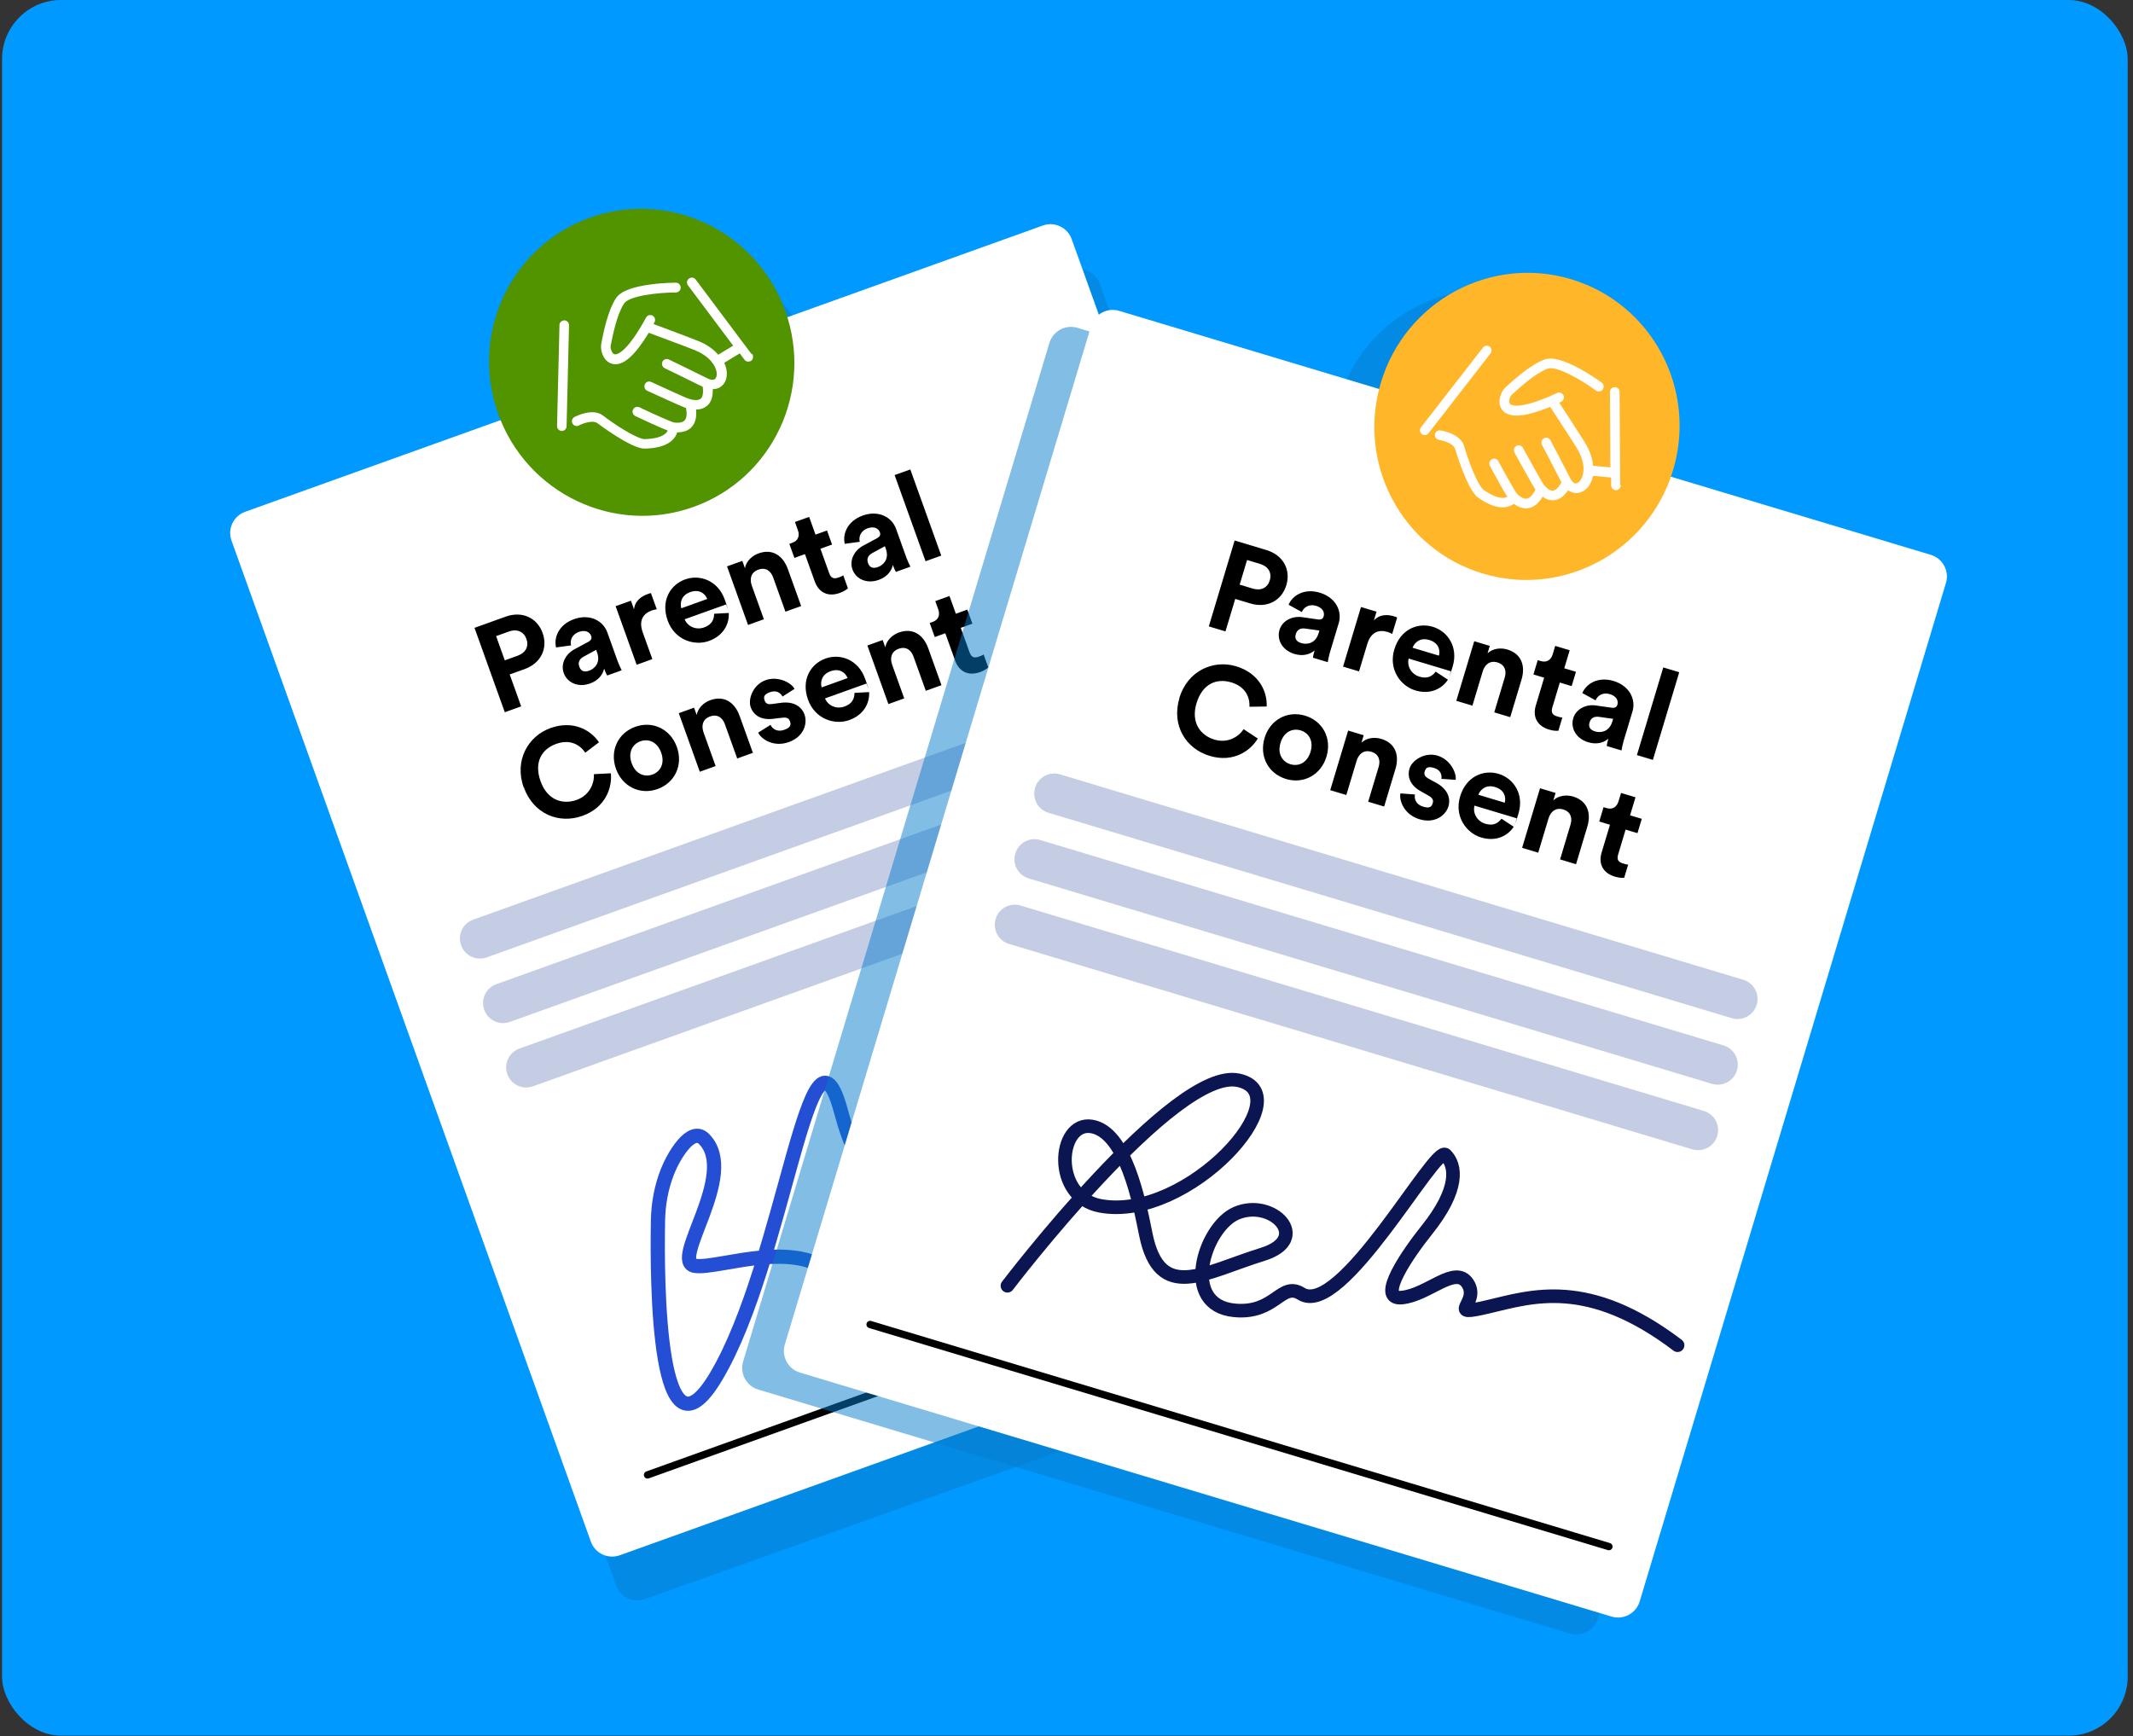 <svg width="382" height="311" viewBox="0 0 382 311" fill="none" xmlns="http://www.w3.org/2000/svg" aria-hidden="true"><rect x="0" y="0" width="382" height="311" fill="#333333" stroke="none"/><rect x=".366" width="380.683" height="310.891" rx="10.575" fill="#09F"/><path fill-rule="evenodd" clip-rule="evenodd" d="M146.035 64.735C145.917 64.352 145.789 63.968 145.653 63.587C140.551 49.27 124.897 41.769 110.687 46.833C96.478 51.896 89.094 67.607 94.196 81.924C94.332 82.306 94.476 82.683 94.627 83.055L48.844 99.37C46.742 100.119 45.644 102.431 46.394 104.534L110.34 283.979C111.089 286.081 113.401 287.179 115.504 286.429L258.478 235.48C260.581 234.73 261.678 232.418 260.928 230.316L196.982 50.871C196.233 48.768 193.921 47.671 191.818 48.42L146.035 64.735Z" fill="#077DCC" fill-opacity=".5"/><path d="M186.76 40.394L43.903 91.67C41.802 92.424 40.71 94.738 41.464 96.839L105.819 276.138C106.573 278.239 108.888 279.331 110.989 278.577L253.846 227.301C255.947 226.547 257.039 224.233 256.285 222.132L191.93 42.833C191.176 40.732 188.861 39.64 186.76 40.394Z" fill="#fff"/><path d="M246.009 217.507L115.969 264.182" stroke="#000" stroke-width="1.313" stroke-linecap="round" stroke-linejoin="round"/><path d="M124.22 90.794C138.417 85.698 145.765 69.971 140.63 55.666C135.496 41.361 119.824 33.896 105.626 38.992C91.428 44.088 84.081 59.815 89.215 74.12C94.35 88.425 110.022 95.89 124.22 90.794Z" fill="#529300"/><path d="M91.292 120.83L93.336 126.524 90.404 127.576 84.978 112.457 90.575 110.448C93.531 109.387 96.206 110.669 97.18 113.383 98.154 116.097 96.905 118.788 93.949 119.849L91.259 120.815 91.292 120.83zM92.705 117.451C94.159 116.929 94.751 115.759 94.281 114.451 93.812 113.143 92.602 112.592 91.148 113.114L88.847 113.94 90.403 118.277 92.705 117.451zM102.946 116.263L105.375 114.954C105.922 114.648 106.012 114.288 105.881 113.925 105.612 113.173 104.813 112.776 103.65 113.194 102.487 113.611 102.022 114.68 102.272 115.603L99.585 115.966C99.163 114.257 100.013 111.901 102.799 110.901 105.586 109.901 108 111.14 108.765 113.272L110.617 118.433C110.817 118.991 111.16 119.716 111.339 120.062L108.746 120.992C108.578 120.752 108.345 120.179 108.197 119.767 107.96 120.782 107.227 121.866 105.676 122.422 103.447 123.222 101.551 122.207 100.96 120.559 100.368 118.912 101.289 117.132 102.922 116.272L102.946 116.263zM106.933 116.856L106.768 116.396 104.548 117.603C103.856 117.961 103.447 118.573 103.743 119.397 104.038 120.22 104.613 120.451 105.534 120.121 106.455 119.791 107.603 118.722 106.942 116.881L106.933 116.856zM117.62 109.136C117.279 109.176 117.003 109.247 116.737 109.343 115.307 109.856 114.3 111.011 115.108 113.264L116.83 118.062 114.02 119.071 110.254 108.579 112.992 107.597 113.549 109.147C113.683 107.54 115.041 106.752 115.913 106.439 116.785 106.126 116.349 106.282 116.585 106.252L117.611 109.111 117.62 109.136zM130.516 109.786C130.635 111.794 129.527 113.888 126.959 114.81 124.39 115.732 120.84 114.681 119.571 111.143 118.301 107.606 120.035 104.741 122.7 103.784 125.366 102.828 128.576 104 129.785 107.368 130.994 110.736 130.032 108.209 130.05 108.258L122.611 110.927C123.18 112.282 124.708 112.883 126.089 112.387 127.47 111.891 127.889 111.002 127.889 109.935L130.492 109.795 130.516 109.786zM126.664 107.284C126.242 106.26 125.198 105.486 123.599 106.06 122 106.634 121.746 107.983 122.012 108.954L126.664 107.284zM136.78 110.931L133.969 111.94 130.204 101.448 132.942 100.465 133.411 101.774C133.65 100.457 134.736 99.521 135.85 99.121 138.443 98.19 140.276 99.638 141.102 101.94L143.476 108.555 140.665 109.564 138.465 103.433C138.048 102.27 137.136 101.558 135.803 102.037 134.47 102.515 134.213 103.702 134.647 104.913L136.813 110.946 136.78 110.931zM146.026 95.768L148.109 95.02 149.014 97.54 146.93 98.288 148.504 102.673C148.835 103.594 149.351 103.737 150.175 103.441 150.999 103.146 150.884 103.132 151.012 103.031L151.856 105.382C151.648 105.566 151.2 105.918 150.377 106.213 148.341 106.944 146.647 106.185 145.916 104.149L144.159 99.255 142.269 99.933 141.365 97.413 141.898 97.222C142.988 96.831 143.236 95.921 142.897 94.976L142.367 93.498 144.911 92.585 146.033 95.711 146.026 95.768zM154.652 97.705L157.081 96.395C157.628 96.09 157.718 95.729 157.587 95.366 157.318 94.615 156.519 94.218 155.356 94.635 154.193 95.053 153.729 96.122 153.978 97.044L151.291 97.407C150.869 95.699 151.719 93.342 154.505 92.342 157.292 91.342 159.706 92.582 160.471 94.714L162.323 99.875C162.524 100.432 162.866 101.157 163.045 101.503L160.452 102.434C160.284 102.193 160.051 101.62 159.903 101.208 159.666 102.224 158.933 103.307 157.382 103.864 155.153 104.664 153.257 103.648 152.666 102.001 152.075 100.353 152.995 98.573 154.628 97.714L154.652 97.705zM158.639 98.298L158.474 97.837 156.254 99.044C155.562 99.402 155.153 100.014 155.449 100.838 155.744 101.662 156.32 101.893 157.24 101.562 158.161 101.232 159.309 100.163 158.648 98.322L158.639 98.298zM165.759 100.528L160.219 85.094 163.029 84.085 168.569 99.519 165.759 100.528zM93.79 141.047C92.06 136.226 94.565 131.853 98.587 130.409 102.61 128.965 105.785 130.725 107.269 132.955L104.82 134.818C103.934 133.495 102.197 132.313 99.605 133.244 97.012 134.174 95.584 136.52 96.819 139.96 98.054 143.401 100.864 144.143 103.262 143.282 105.661 142.421 106.458 140.22 106.365 138.667L109.399 138.508C109.652 141.043 108.505 144.628 104.313 146.132 100.121 147.637 95.536 145.836 93.806 141.014L93.79 141.047zM121.22 133.8C122.377 137.022 120.87 140.216 117.769 141.329 114.668 142.443 111.474 140.936 110.317 137.713 109.16 134.491 110.667 131.297 113.769 130.184 116.87 129.071 120.055 130.553 121.22 133.8zM118.41 134.809C117.697 132.822 116.08 132.281 114.699 132.776 113.318 133.272 112.415 134.718 113.128 136.705 113.841 138.691 115.457 139.233 116.838 138.737 118.22 138.241 119.123 136.796 118.41 134.809zM128.139 137.224L125.328 138.233 121.562 127.741 124.3 126.758 124.77 128.067C125.009 126.75 126.095 125.814 127.209 125.413 129.802 124.483 131.634 125.931 132.461 128.233L134.835 134.848 132.024 135.856 129.824 129.726C129.406 128.563 128.495 127.851 127.162 128.33 125.829 128.808 125.571 129.995 126.006 131.206L128.172 137.239 128.139 137.224zM137.977 129.809C138.345 130.606 139.229 131.164 140.465 130.721 141.701 130.277 141.672 129.741 141.472 129.183 141.272 128.626 140.853 128.448 139.992 128.566L138.498 128.746C136.33 129.032 134.966 128.127 134.444 126.673 133.923 125.219 134.857 122.641 137.11 121.832 139.364 121.024 141.738 122.305 142.292 123.391L140.133 124.768C139.835 124.164 139.096 123.554 137.909 123.98 136.721 124.406 136.733 124.894 136.95 125.5 137.167 126.106 137.633 126.185 138.234 126.106L139.825 125.89C142.041 125.587 143.535 126.473 144.083 128 144.631 129.526 144.018 131.934 141.28 132.917 138.542 133.9 136.334 132.395 135.778 131.227L138.01 129.824 137.977 129.809zM155.651 123.958C155.771 125.966 154.662 128.06 152.094 128.982 149.526 129.904 145.976 128.853 144.706 125.315 143.436 121.778 145.17 118.913 147.836 117.956 150.501 116.999 153.711 118.172 154.92 121.54 156.129 124.908 155.168 122.381 155.185 122.429L147.746 125.099C148.315 126.454 149.843 127.054 151.224 126.559 152.605 126.063 153.025 125.174 153.025 124.107L155.627 123.966 155.651 123.958zM151.8 121.456C151.377 120.432 150.334 119.658 148.734 120.232 147.135 120.806 146.881 122.155 147.148 123.126L151.8 121.456zM161.915 125.103L159.104 126.111 155.339 115.62 158.077 114.637 158.546 115.946C158.785 114.629 159.871 113.692 160.986 113.292 163.578 112.362 165.411 113.81 166.237 116.112L168.611 122.727 165.801 123.735 163.6 117.605C163.183 116.442 162.271 115.73 160.938 116.209 159.606 116.687 159.348 117.874 159.783 119.085L161.948 125.118 161.915 125.103zM171.161 109.94L173.244 109.192 174.149 111.712 172.065 112.46 173.639 116.845C173.97 117.766 174.486 117.909 175.31 117.613 176.133 117.318 176.019 117.304 176.147 117.203L176.991 119.554C176.783 119.737 176.335 120.09 175.511 120.385 173.476 121.116 171.781 120.357 171.051 118.321L169.294 113.427 167.404 114.105 166.5 111.585 167.033 111.394C168.123 111.003 168.371 110.093 168.032 109.148L167.501 107.67 170.045 106.757 171.167 109.883 171.161 109.94z" fill="#000"/><path d="M209.155 133.117L88.88 176.287C87.02 176.955 86.053 179.004 86.721 180.864L86.729 180.888C87.397 182.748 89.446 183.715 91.306 183.047L211.582 139.877C213.442 139.209 214.408 137.16 213.741 135.3L213.732 135.276C213.064 133.416 211.015 132.449 209.155 133.117zM205.007 121.56L84.731 164.731C82.871 165.398 81.904 167.447 82.572 169.307L82.581 169.332C83.248 171.192 85.297 172.158 87.158 171.491L207.433 128.32C209.293 127.653 210.26 125.604 209.592 123.744L209.584 123.719C208.916 121.859 206.867 120.893 205.007 121.56zM213.295 144.65L93.019 187.82C91.159 188.488 90.193 190.537 90.86 192.397L90.869 192.421C91.537 194.281 93.586 195.248 95.446 194.58L215.721 151.41C217.581 150.743 218.548 148.694 217.88 146.834L217.872 146.809C217.204 144.949 215.155 143.983 213.295 144.65z" fill="#C4CDE4"/><path d="M134.57 63.396L124.592 50.074C124.314 49.682 123.767 49.605 123.383 49.907 122.99 50.184 122.913 50.732 123.215 51.115L131.303 61.915 128.629 63.532C127.742 62.51 126.543 61.682 125.038 61.073 123.28 60.364 117.884 58.362 117.03 58.04 117.077 57.941 117.147 57.834 117.218 57.726 117.444 57.289 117.286 56.772 116.873 56.537 116.461 56.302 115.919 56.469 115.709 56.873 112.614 62.579 110.661 63.69 109.996 63.437 109.519 63.252 109.286 62.296 109.366 61.912 109.389 61.822 109.403 61.708 109.447 61.527 109.703 60.259 110.445 56.383 111.751 54.382 112.648 52.994 117.74 52.397 121.045 52.386 121.509 52.384 121.916 51.992 121.905 51.504 121.893 51.015 121.51 50.633 121.046 50.636 120.965 50.638 118.855 50.629 116.51 50.951 113.14 51.395 111.107 52.207 110.312 53.422 108.809 55.712 108.054 59.703 107.746 61.208 107.717 61.355 107.703 61.469 107.681 61.559 107.454 62.68 107.994 64.565 109.415 65.095 109.957 65.31 110.527 65.297 111.133 65.08 111.738 64.862 112.268 64.508 112.866 63.965 113.895 63.022 115.009 61.555 116.194 59.598 116.236 59.638 116.302 59.669 116.359 59.676 116.425 59.707 122.6 61.976 124.425 62.716 127.079 63.787 128.185 65.496 128.351 66.722 128.404 67.25 128.292 67.7 128.012 67.91 127.732 68.12 127.242 68.05 126.673 67.762 123.041 65.948 119.805 64.401 119.773 64.385 119.344 64.184 118.836 64.366 118.634 64.794 118.432 65.222 118.623 65.755 119.051 65.957 119.084 65.973 122.254 67.488 125.853 69.287 125.992 70.359 125.854 71.119 125.495 71.412 125.095 71.747 124.248 71.75 123.181 71.367 122.713 71.207 118.92 69.478 116.624 68.415 116.196 68.213 115.663 68.404 115.485 68.824 115.292 69.276 115.474 69.785 115.902 69.987 116.519 70.258 121.902 72.757 122.616 72.993 122.706 73.015 122.772 73.046 122.862 73.068 123.049 74.123 122.993 74.881 122.619 75.289 122.135 75.845 121.049 75.716 120.706 75.674 120.199 75.556 117.147 74.217 114.504 72.95 114.076 72.748 113.568 72.931 113.366 73.359 113.164 73.787 113.355 74.32 113.783 74.522 115.166 75.174 118.031 76.525 119.583 77.117 119.421 77.503 119.039 77.887 118.248 78.198 117.239 78.588 116.027 78.64 115.376 78.654 115.18 78.643 114.323 78.54 111.813 77.034 110.352 76.164 108.845 75.091 108.05 74.474 107.212 73.817 106.036 73.665 104.636 74.031 103.68 74.264 102.924 74.672 102.876 74.69 102.466 74.919 102.298 75.444 102.528 75.854 102.766 76.288 103.282 76.431 103.692 76.202 104.287 75.879 106.135 75.161 106.997 75.809 107.063 75.84 112.972 80.338 115.382 80.348 116.286 80.352 117.562 80.249 118.725 79.832L118.87 79.78C120.355 79.192 121.019 78.297 121.284 77.436 121.7 77.451 122.228 77.399 122.737 77.216 123.245 77.033 123.559 76.839 123.908 76.44 124.551 75.717 124.788 74.702 124.66 73.353 125.099 73.359 125.48 73.277 125.795 73.164 126.11 73.051 126.399 72.865 126.615 72.706 127.35 72.086 127.702 71.085 127.646 69.71 127.972 69.703 128.256 69.655 128.498 69.568 128.74 69.481 128.925 69.388 129.078 69.278 129.887 68.714 130.279 67.671 130.145 66.461 130.077 65.966 129.927 65.472 129.72 64.972L132.483 63.297 133.323 64.418C133.55 64.746 133.968 64.843 134.307 64.721 134.646 64.599 134.477 64.66 134.541 64.61 134.9 64.317 134.977 63.769 134.7 63.377L134.57 63.396zM101.071 57.393C100.599 57.371 100.192 57.763 100.195 58.227L99.761 76.297C99.739 76.77 100.131 77.177 100.604 77.198 100.718 77.212 100.815 77.177 100.912 77.142 101.227 77.029 101.473 76.722 101.472 76.34L101.906 58.269C101.927 57.796 101.535 57.39 101.063 57.368L101.071 57.393z" fill="#fff"/><path d="M212.724 168.132C190.884 167.027 181.147 203.069 179.252 192.836C177.39 182.619 170.076 212.459 166.614 202.815C163.153 193.172 157.374 224.239 150.618 199.093C145.046 178.31 140.61 225.77 128.26 246.531C117.823 264.09 117.63 229.642 117.841 218.571C117.895 215.598 118.446 212.637 119.531 209.868C120.616 207.099 123.766 201.702 126.066 203.995C132.424 210.355 119.73 226.044 124.493 226.741C128.823 227.375 144.014 221.156 150.197 229.467C151.197 230.804 151.786 232.371 152.019 234.01C152.252 235.65 152.344 236.82 152.108 237.917" stroke="#244ED3" stroke-width="2.549" stroke-linecap="round" stroke-linejoin="round"/><path fill-rule="evenodd" clip-rule="evenodd" d="M291.782 88.429C291.914 88.05 292.039 87.666 292.155 87.278C296.531 72.723 288.368 57.403 273.922 53.06C259.476 48.716 244.218 56.994 239.842 71.549C239.725 71.938 239.617 72.326 239.518 72.715L192.974 58.721C190.836 58.078 188.582 59.29 187.939 61.428L133.09 243.859C132.447 245.997 133.659 248.251 135.796 248.894L281.15 292.595C283.287 293.238 285.541 292.026 286.184 289.889L341.034 107.457C341.676 105.32 340.465 103.066 338.327 102.423L291.782 88.429Z" fill="#077DCC" fill-opacity=".5"/><path d="M345.794 99.383L200.441 55.681C198.303 55.039 196.049 56.251 195.407 58.388L140.557 240.819C139.914 242.957 141.126 245.211 143.264 245.854L288.617 289.556C290.755 290.198 293.008 288.986 293.651 286.849L348.501 104.417C349.144 102.28 347.932 100.026 345.794 99.383Z" fill="#fff"/><path d="M288.139 277.021L155.827 237.24" stroke="#000" stroke-width="1.313" stroke-linecap="round" stroke-linejoin="round"/><path d="M265.542 102.728C279.988 107.072 295.247 98.794 299.623 84.239C303.999 69.684 295.836 54.364 281.39 50.02C266.944 45.677 251.685 53.955 247.309 68.51C242.933 83.065 251.097 98.385 265.542 102.728Z" fill="#FFB629"/><path d="M221.211 107.301L219.469 113.095 216.486 112.198 221.111 96.814 226.806 98.527C229.813 99.431 231.202 102.053 230.372 104.814 229.542 107.575 226.937 108.996 223.93 108.092L221.193 107.269 221.211 107.301zM224.355 105.424C225.835 105.869 227.006 105.28 227.406 103.949 227.807 102.618 227.161 101.456 225.682 101.011L223.34 100.307 222.013 104.72 224.355 105.424zM233.296 110.56L236.027 110.951C236.649 111.031 236.935 110.794 237.046 110.424 237.276 109.66 236.87 108.866 235.686 108.51 234.503 108.154 233.494 108.738 233.146 109.628L230.77 108.322C231.446 106.698 233.531 105.308 236.366 106.161 239.201 107.013 240.405 109.445 239.753 111.614L238.174 116.865C238.004 117.432 237.848 118.219 237.786 118.604L235.148 117.81C235.156 117.517 235.309 116.918 235.435 116.499 234.64 117.174 233.407 117.61 231.829 117.135 229.561 116.453 228.64 114.51 229.144 112.833 229.648 111.157 231.447 110.273 233.271 110.553L233.296 110.56zM236.149 113.407L236.29 112.939 233.788 112.59C233.018 112.466 232.325 112.715 232.073 113.553 231.821 114.391 232.146 114.919 233.083 115.2 234.02 115.482 235.579 115.306 236.142 113.432L236.149 113.407zM249.331 113.552C249.032 113.382 248.769 113.275 248.498 113.194 247.043 112.757 245.546 113.086 244.857 115.379L243.389 120.26 240.529 119.4 243.739 108.726 246.525 109.563 246.05 111.141C247.114 109.928 248.674 110.102 249.562 110.369 250.449 110.636 250.006 110.502 250.213 110.618L249.338 113.527 249.331 113.552zM259.315 121.742C258.216 123.427 256.08 124.452 253.467 123.666 250.854 122.881 248.624 119.925 249.707 116.326 250.789 112.727 253.886 111.454 256.598 112.269 259.31 113.084 261.195 115.936 260.164 119.363 259.134 122.789 259.863 120.186 259.848 120.235L252.28 117.96C251.931 119.387 252.803 120.778 254.208 121.201 255.614 121.623 256.479 121.158 257.114 120.3L259.29 121.734 259.315 121.742zM257.705 117.44C257.974 116.365 257.595 115.123 255.968 114.633 254.341 114.144 253.334 115.078 252.971 116.017L257.705 117.44zM263.671 126.386L260.811 125.526 264.021 114.851 266.806 115.689 266.406 117.02C267.381 116.103 268.811 115.996 269.945 116.337 272.583 117.13 273.195 119.384 272.491 121.726L270.468 128.456 267.608 127.596 269.483 121.359C269.839 120.176 269.529 119.061 268.173 118.653 266.817 118.246 265.904 119.047 265.534 120.279L263.688 126.418 263.671 126.386zM280.119 119.692L282.239 120.329 281.469 122.893 279.348 122.256 278.007 126.718C277.725 127.655 278.055 128.076 278.894 128.328 279.732 128.58 279.648 128.501 279.811 128.497L279.092 130.888C278.816 130.912 278.246 130.929 277.408 130.677 275.337 130.055 274.426 128.437 275.048 126.366L276.545 121.386 274.622 120.808 275.393 118.244 275.936 118.407C277.045 118.741 277.785 118.157 278.074 117.195L278.526 115.691 281.115 116.47 280.159 119.65 280.119 119.692zM285.905 126.377L288.636 126.768C289.258 126.847 289.544 126.61 289.655 126.241 289.885 125.476 289.478 124.682 288.295 124.326 287.112 123.971 286.103 124.554 285.755 125.444L283.378 124.139C284.055 122.514 286.139 121.125 288.975 121.977 291.81 122.829 293.014 125.261 292.362 127.431L290.783 132.682C290.612 133.249 290.457 134.035 290.395 134.42L287.757 133.627C287.764 133.333 287.918 132.734 288.044 132.315 287.249 132.99 286.016 133.426 284.438 132.952 282.17 132.27 281.249 130.326 281.753 128.65 282.257 126.973 284.055 126.089 285.88 126.369L285.905 126.377zM288.758 129.224L288.899 128.755 286.396 128.406C285.627 128.282 284.934 128.531 284.682 129.369 284.43 130.207 284.755 130.735 285.692 131.017 286.629 131.299 288.187 131.122 288.751 129.248L288.758 129.224zM293.156 135.251L297.877 119.547 300.737 120.407 296.016 136.111 293.156 135.251zM211.198 125.045C212.673 120.139 217.288 118.112 221.38 119.343 225.473 120.573 226.98 123.876 226.848 126.551L223.77 126.593C223.845 125.003 223.151 123.02 220.513 122.227 217.875 121.434 215.333 122.47 214.28 125.971 213.227 129.472 215.046 131.739 217.486 132.473 219.927 133.207 221.876 131.911 222.725 130.607L225.259 132.283C223.955 134.471 220.901 136.672 216.636 135.389 212.372 134.107 209.755 129.933 211.23 125.027L211.198 125.045zM237.563 135.525C236.578 138.804 233.467 140.476 230.312 139.528 227.156 138.579 225.484 135.469 226.47 132.19 227.455 128.911 230.566 127.239 233.721 128.187 236.877 129.136 238.557 132.222 237.563 135.525zM234.704 134.665C235.311 132.644 234.333 131.248 232.928 130.825 231.523 130.403 229.937 131.028 229.329 133.049 228.721 135.071 229.7 136.467 231.105 136.89 232.51 137.312 234.096 136.687 234.704 134.665zM241.09 142.392L238.23 141.532 241.44 130.857 244.226 131.695 243.825 133.026C244.8 132.109 246.23 132.002 247.364 132.343 250.002 133.136 250.615 135.39 249.911 137.732L247.887 144.462 245.027 143.602 246.903 137.365C247.258 136.182 246.948 135.067 245.592 134.659 244.237 134.252 243.324 135.052 242.953 136.285L241.107 142.424 241.09 142.392zM253.409 142.278C253.231 143.138 253.61 144.112 254.867 144.491 256.125 144.869 256.421 144.42 256.591 143.853 256.762 143.286 256.53 142.894 255.769 142.477L254.46 141.734C252.547 140.675 251.988 139.136 252.433 137.656 252.878 136.177 255.162 134.66 257.455 135.349 259.747 136.038 260.895 138.48 260.694 139.683L258.14 139.507C258.259 138.844 258.028 137.914 256.82 137.551 255.612 137.187 255.33 137.587 255.145 138.203 254.96 138.819 255.287 139.16 255.817 139.454L257.225 140.226C259.187 141.3 259.862 142.901 259.395 144.454 258.928 146.007 257.003 147.579 254.218 146.741 251.432 145.904 250.551 143.381 250.798 142.111L253.426 142.31 253.409 142.278zM271.099 148.081C270.001 149.767 267.865 150.792 265.252 150.006 262.639 149.22 260.409 146.265 261.491 142.666 262.573 139.066 265.671 137.794 268.383 138.609 271.095 139.424 272.979 142.276 271.949 145.702 270.919 149.129 271.648 146.526 271.633 146.575L264.064 144.3C263.716 145.727 264.588 147.118 265.993 147.541 267.398 147.963 268.264 147.498 268.898 146.64L271.075 148.074 271.099 148.081zM269.489 143.78C269.759 142.705 269.38 141.462 267.753 140.973 266.126 140.484 265.119 141.418 264.756 142.357L269.489 143.78zM275.456 152.724L272.596 151.864 275.806 141.189 278.591 142.027 278.191 143.358C279.166 142.441 280.596 142.334 281.73 142.675 284.368 143.468 284.98 145.722 284.276 148.064L282.253 154.794 279.393 153.934 281.268 147.697C281.624 146.514 281.314 145.399 279.958 144.991 278.602 144.584 277.689 145.385 277.319 146.617L275.473 152.756 275.456 152.724zM291.904 146.03L294.025 146.667 293.254 149.231 291.134 148.594 289.792 153.056C289.51 153.992 289.84 154.414 290.679 154.666 291.517 154.918 291.433 154.839 291.596 154.835L290.877 157.226C290.601 157.25 290.031 157.267 289.193 157.015 287.122 156.393 286.211 154.775 286.833 152.704L288.331 147.724 286.408 147.146 287.179 144.582 287.721 144.745C288.83 145.078 289.57 144.495 289.859 143.533L290.312 142.029 292.9 142.807 291.944 145.988 291.904 146.03z" fill="#000"/><path d="M308.676 187.256L186.299 150.462C184.406 149.893 182.411 150.966 181.842 152.858L181.834 152.883C181.265 154.776 182.338 156.771 184.231 157.34L306.608 194.134C308.5 194.703 310.496 193.63 311.065 191.737L311.072 191.713C311.641 189.82 310.568 187.825 308.676 187.256zM312.211 175.496L189.834 138.702C187.942 138.133 185.946 139.206 185.377 141.099L185.37 141.123C184.801 143.016 185.874 145.011 187.766 145.58L310.143 182.374C312.036 182.943 314.031 181.87 314.6 179.978L314.608 179.953C315.177 178.06 314.104 176.065 312.211 175.496zM305.147 198.99L182.771 162.196C180.878 161.627 178.882 162.7 178.313 164.593L178.306 164.617C177.737 166.51 178.81 168.505 180.703 169.074L303.079 205.868C304.972 206.437 306.967 205.364 307.536 203.472L307.544 203.447C308.113 201.555 307.04 199.559 305.147 198.99z" fill="#C4CDE4"/><path d="M290.155 86.85L290.052 70.206C290.062 69.725 289.667 69.338 289.179 69.352 288.698 69.342 288.311 69.736 288.326 70.225L288.409 83.717 285.297 83.427C285.192 82.078 284.719 80.699 283.872 79.316 282.879 77.7 279.731 72.882 279.236 72.115 279.332 72.064 279.453 72.019 279.574 71.975 280.015 71.758 280.195 71.248 280.003 70.814 279.811 70.38 279.276 70.192 278.867 70.391 272.987 73.14 270.756 72.872 270.371 72.272 270.098 71.841 270.478 70.934 270.772 70.672 270.843 70.613 270.922 70.53 271.065 70.411 272.025 69.544 274.926 66.868 277.166 66.036 278.712 65.452 283.161 68 285.825 69.957 286.2 70.231 286.76 70.157 287.041 69.758 287.322 69.358 287.241 68.823 286.867 68.549 286.8 68.502 285.11 67.242 283.032 66.106 280.059 64.46 277.941 63.904 276.58 64.408 274.01 65.356 271.03 68.116 269.887 69.143 269.776 69.244 269.697 69.328 269.626 69.387 268.777 70.153 268.091 71.99 268.918 73.26 269.226 73.756 269.692 74.084 270.308 74.27 270.925 74.455 271.561 74.485 272.365 74.404 273.753 74.257 275.521 73.74 277.637 72.871 277.647 72.928 277.682 72.992 277.724 73.031 277.758 73.096 281.374 78.591 282.402 80.271 283.899 82.711 283.772 84.743 283.177 85.827 282.906 86.283 282.548 86.579 282.198 86.581 281.848 86.583 281.496 86.235 281.21 85.666 279.368 82.047 277.686 78.88 277.668 78.848 277.444 78.431 276.926 78.276 276.51 78.5 276.093 78.724 275.93 79.266 276.154 79.683 276.171 79.715 277.819 82.818 279.644 86.404 279.118 87.348 278.555 87.878 278.092 87.9 277.572 87.932 276.889 87.431 276.258 86.489 275.977 86.082 273.955 82.436 272.741 80.216 272.517 79.799 271.974 79.636 271.582 79.868 271.158 80.117 271.002 80.634 271.226 81.051 271.561 81.636 274.404 86.845 274.837 87.459 274.897 87.531 274.931 87.595 274.99 87.666 274.514 88.625 274.018 89.202 273.475 89.308 272.755 89.468 271.959 88.718 271.708 88.481 271.37 88.084 269.712 85.193 268.341 82.603 268.116 82.186 267.599 82.03 267.182 82.254 266.765 82.478 266.602 83.021 266.826 83.438 267.55 84.784 269.05 87.574 269.947 88.973 269.587 89.187 269.052 89.268 268.231 89.048 267.188 88.761 266.182 88.083 265.65 87.708 265.5 87.582 264.871 86.99 263.748 84.287 263.091 82.718 262.518 80.96 262.244 79.99 261.961 78.964 261.106 78.143 259.763 77.604 258.856 77.224 258.005 77.103 257.956 77.088 257.49 77.028 257.043 77.351 256.984 77.817 256.917 78.308 257.247 78.73 257.713 78.789 258.384 78.883 260.297 79.405 260.604 80.438 260.639 80.502 262.716 87.632 264.648 89.073 265.373 89.614 266.46 90.29 267.643 90.646L267.791 90.69C269.334 91.1 270.399 90.775 271.125 90.241 271.45 90.5 271.906 90.771 272.424 90.927 272.941 91.083 273.309 91.113 273.827 90.999 274.774 90.8 275.568 90.125 276.267 88.964 276.617 89.231 276.972 89.391 277.292 89.488 277.612 89.584 277.955 89.606 278.224 89.606 279.183 89.545 280.061 88.949 280.834 87.811 281.1 87.998 281.356 88.129 281.603 88.203 281.849 88.277 282.054 88.312 282.241 88.314 283.228 88.342 284.163 87.736 284.775 86.684 285.014 86.245 285.187 85.759 285.318 85.234L288.536 85.529 288.545 86.93C288.532 87.329 288.811 87.655 289.156 87.759 289.501 87.863 289.328 87.811 289.41 87.808 289.873 87.786 290.261 87.392 290.271 86.911L290.155 86.85zM266.787 62.11C266.42 61.812 265.86 61.886 265.586 62.26L254.494 76.532C254.196 76.9 254.269 77.459 254.636 77.758 254.72 77.837 254.819 77.867 254.917 77.896 255.238 77.993 255.618 77.892 255.845 77.584L266.937 63.311C267.235 62.944 267.162 62.384 266.795 62.086L266.787 62.11z" fill="#fff"/><path d="M180.42 230.304C180.42 230.304 210.36 190.981 221.809 193.502C233.258 196.022 212.777 218.846 197.092 215.997C188.297 214.4 189.432 200.757 195.509 201.766C201.591 202.769 204.035 215.279 205.195 221.048C207.677 233.433 215.689 227.902 226.121 224.675C235.023 221.926 227.856 214.514 221.388 217.323C215.657 219.813 211.236 233.839 221.15 234.712C228.442 235.357 229.409 229.472 233.046 231.741C240.219 236.213 257.011 204.976 258.889 206.856C260.765 208.725 261.467 212.914 255.468 220.393C252.362 224.265 246.298 232.876 251.058 232.416C255.818 231.955 260.635 226.436 262.869 229.923C265.102 233.41 258.645 235.914 266.447 234.081C274.249 232.248 284.358 228.757 300.44 240.954" stroke="#0A1551" stroke-width="2.433" stroke-linecap="round" stroke-linejoin="round"/></svg>
